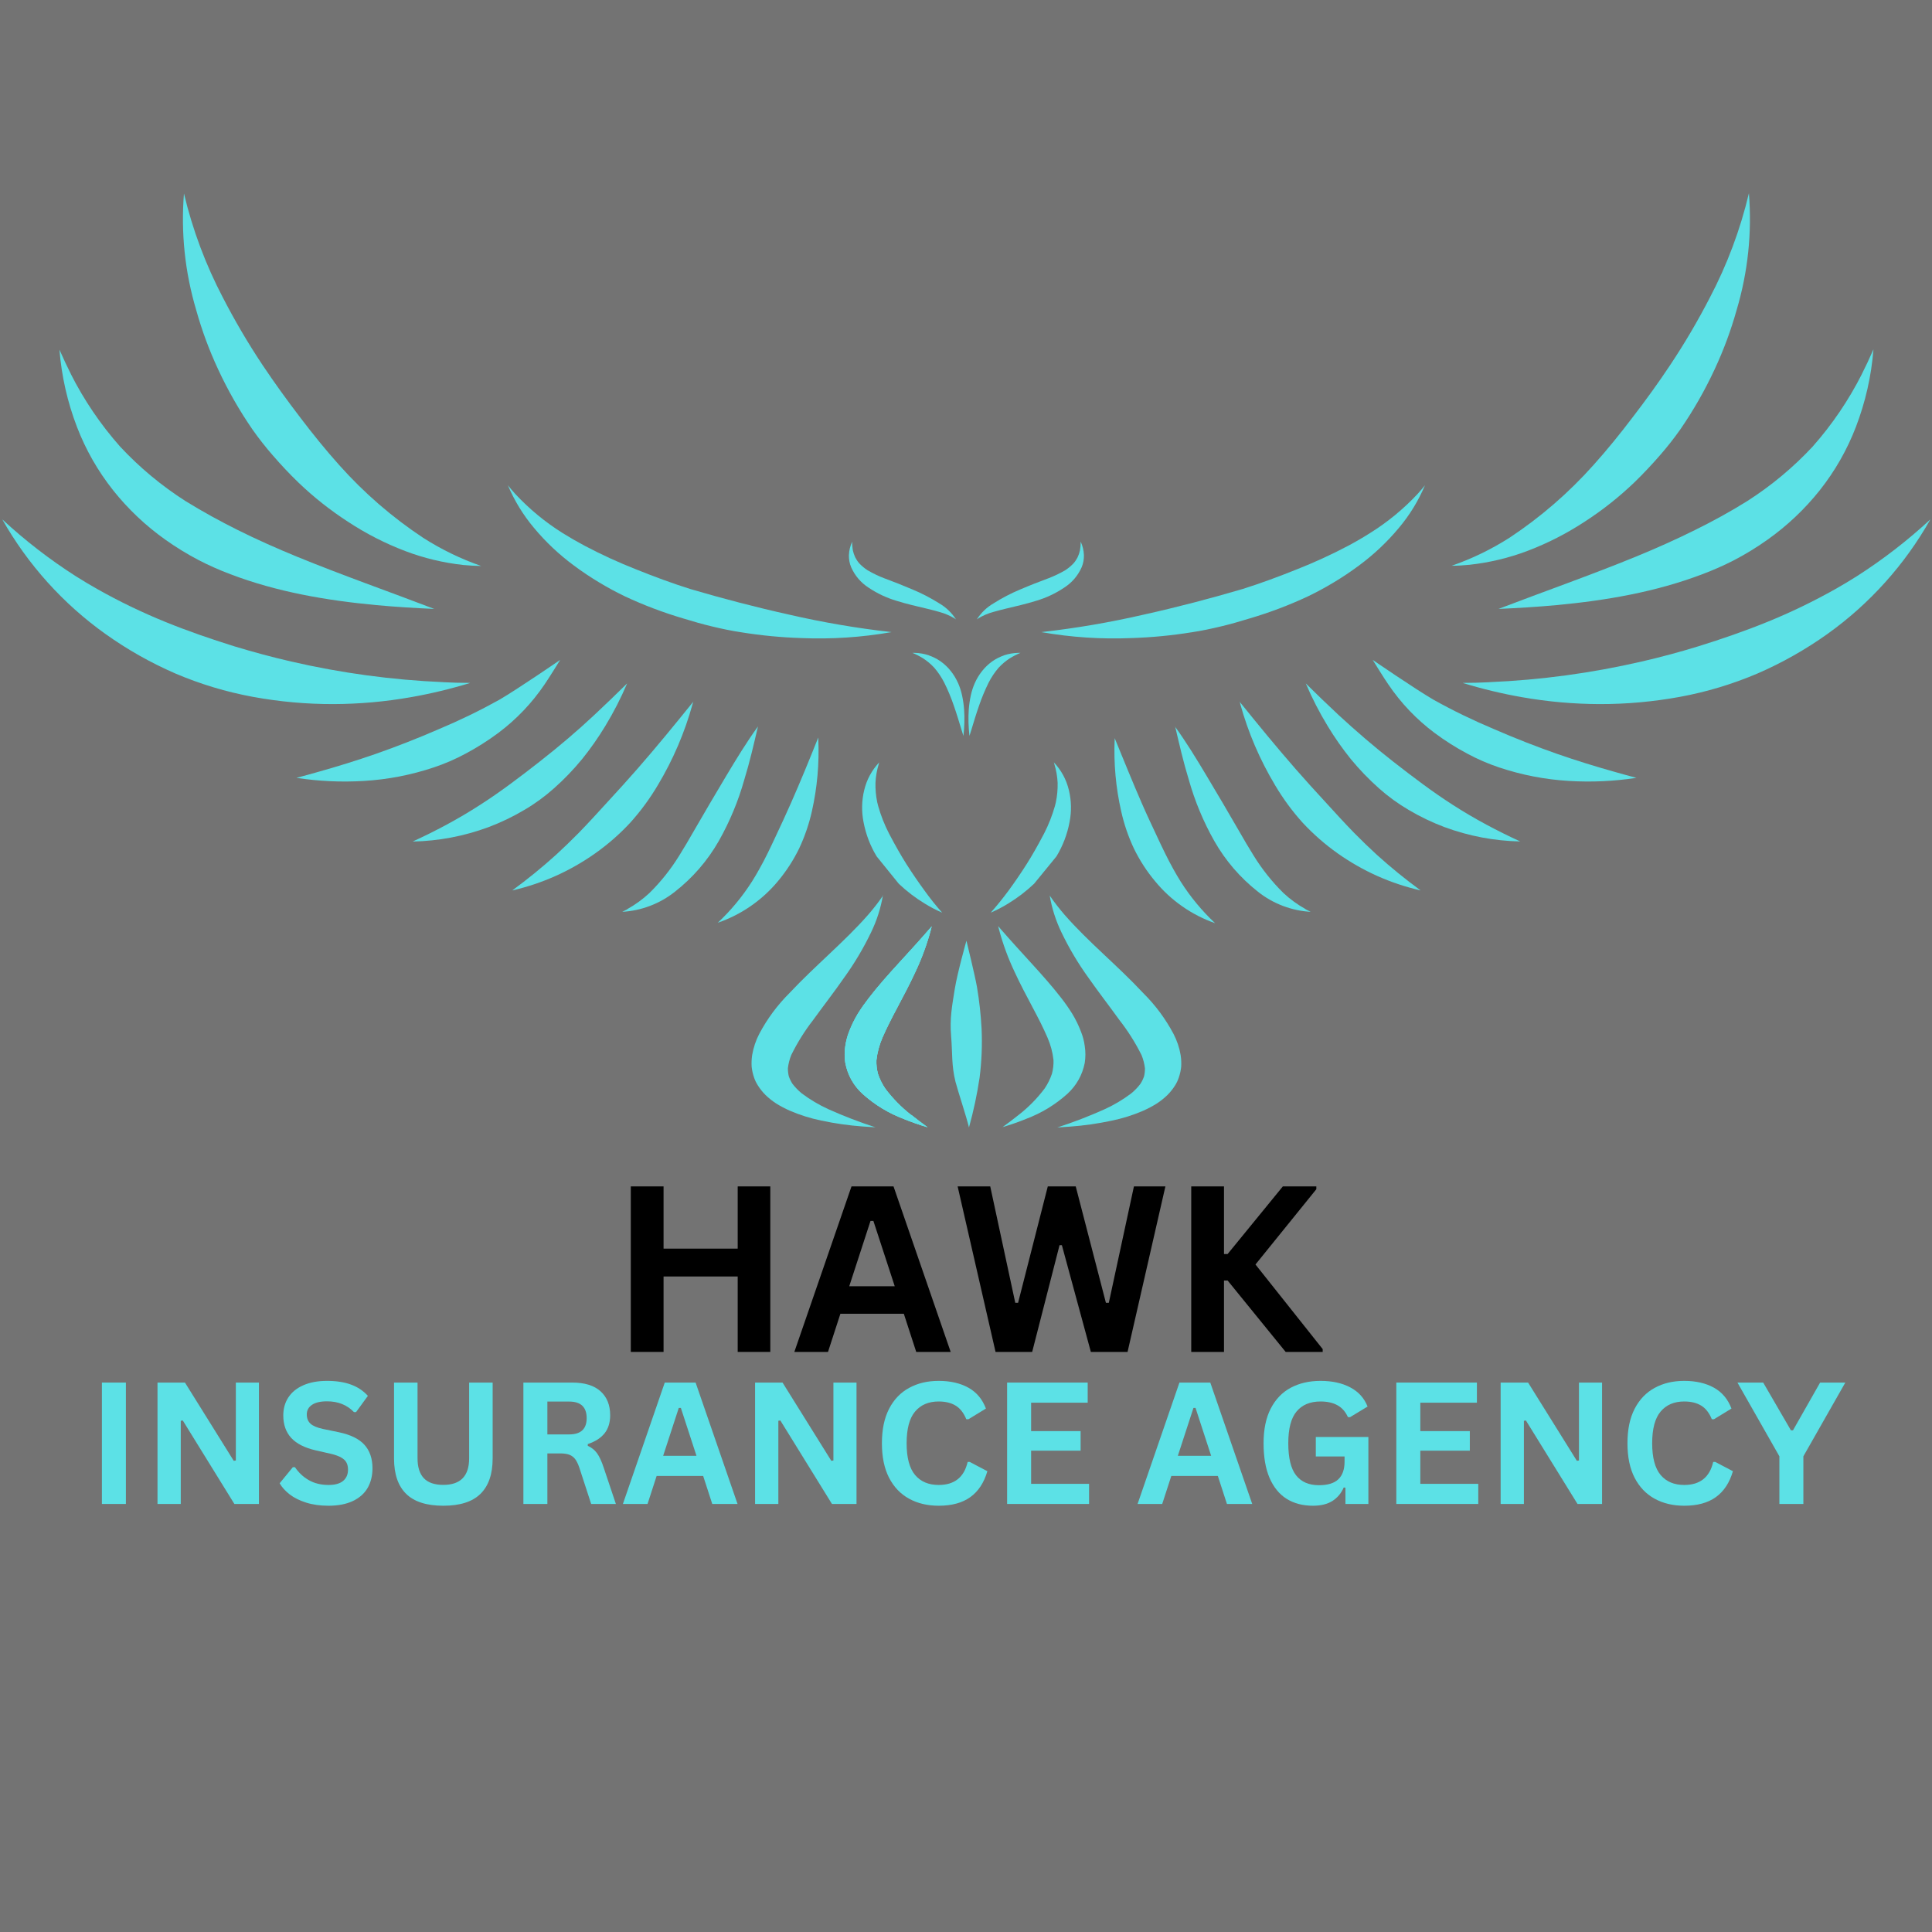 <svg xmlns="http://www.w3.org/2000/svg" xmlns:xlink="http://www.w3.org/1999/xlink" width="500" zoomAndPan="magnify" viewBox="0 0 375 375" height="500" preserveAspectRatio="xMidYMid meet" version="1.0"><defs><g/><clipPath id="70ff16c68b"><path d="M 35 37.5 L 94 37.5 L 94 110 L 35 110 Z M 35 37.5 " clip-rule="nonzero"/></clipPath><clipPath id="9f54ad99db"><path d="M 281 37.5 L 340 37.5 L 340 110 L 281 110 Z M 281 37.5 " clip-rule="nonzero"/></clipPath></defs><rect x="-37.5" width="450" fill="#ffffff" y="-37.5" height="450" fill-opacity="1"/><rect x="-37.5" width="450" fill="#737373" y="-37.5" height="450" fill-opacity="1"/><path fill="#5ce1e6" d="M 171.426 173.789 C 170.527 175.102 169.555 176.355 168.508 177.555 C 166.211 180.184 163.617 182.66 161.016 185.125 C 158.414 187.59 155.719 190.102 153.285 192.703 C 150.914 195.059 148.941 197.711 147.375 200.664 C 146.703 201.961 146.246 203.332 145.996 204.77 C 145.883 205.527 145.848 206.289 145.895 207.051 C 145.973 207.785 146.137 208.5 146.379 209.195 C 146.555 209.711 146.793 210.195 147.086 210.656 C 147.512 211.336 148.008 211.961 148.574 212.527 C 149.215 213.148 149.91 213.699 150.656 214.188 C 151.5 214.711 152.371 215.172 153.277 215.574 C 155.258 216.43 157.305 217.07 159.418 217.504 C 162.078 218.07 164.766 218.453 167.48 218.652 L 169.93 218.812 C 166.816 217.805 163.77 216.629 160.785 215.293 C 158.941 214.449 157.211 213.422 155.59 212.203 C 154.93 211.656 154.336 211.043 153.812 210.359 C 153.52 209.902 153.285 209.418 153.105 208.906 C 152.984 208.387 152.926 207.863 152.93 207.332 C 153.035 206.453 153.25 205.602 153.582 204.781 C 154.77 202.367 156.188 200.102 157.836 197.977 C 159.809 195.254 161.883 192.586 163.789 189.844 C 165.82 187.039 167.586 184.074 169.086 180.949 C 170.191 178.664 170.957 176.27 171.375 173.762 Z M 168.629 177.41 L 168.57 177.48 Z M 168.629 177.41 " fill-opacity="1" fill-rule="nonzero"/><path fill="#5ce1e6" d="M 203.742 173.789 C 204.164 176.293 204.926 178.688 206.031 180.977 C 207.531 184.098 209.297 187.062 211.332 189.871 C 213.254 192.609 215.328 195.281 217.285 198 C 218.945 200.125 220.379 202.391 221.578 204.805 C 221.91 205.625 222.129 206.477 222.234 207.355 C 222.238 207.887 222.18 208.414 222.055 208.93 C 221.879 209.441 221.645 209.93 221.348 210.383 C 220.828 211.066 220.234 211.684 219.57 212.23 C 217.953 213.449 216.219 214.477 214.375 215.316 C 211.391 216.656 208.344 217.828 205.23 218.84 L 207.684 218.676 C 210.395 218.48 213.082 218.098 215.746 217.527 C 217.859 217.098 219.906 216.453 221.883 215.598 C 222.789 215.195 223.664 214.734 224.504 214.211 C 225.25 213.727 225.945 213.172 226.586 212.555 C 227.156 211.984 227.652 211.363 228.078 210.684 C 228.371 210.223 228.605 209.734 228.781 209.219 C 229.027 208.523 229.188 207.809 229.266 207.074 C 229.312 206.312 229.281 205.555 229.164 204.797 C 228.918 203.355 228.457 201.988 227.785 200.688 C 226.219 197.738 224.25 195.082 221.875 192.73 C 219.445 190.125 216.773 187.625 214.145 185.152 C 211.516 182.676 208.949 180.211 206.652 177.582 C 205.609 176.383 204.637 175.125 203.734 173.812 Z M 206.543 177.41 L 206.602 177.48 Z M 206.543 177.41 " fill-opacity="1" fill-rule="nonzero"/><path fill="#5ce1e6" d="M 180.867 179.785 L 180.312 180.422 C 178.367 182.676 176.316 184.895 174.293 187.117 C 172.27 189.336 170.355 191.488 168.602 193.766 C 167.859 194.723 167.164 195.715 166.52 196.742 C 165.848 197.852 165.281 199.012 164.816 200.223 C 164.461 201.129 164.215 202.062 164.078 203.027 C 163.902 204.125 163.902 205.223 164.078 206.32 C 164.539 208.688 165.656 210.688 167.43 212.324 C 169.805 214.453 172.488 216.078 175.473 217.207 C 176.945 217.809 178.484 218.336 180.051 218.805 C 178.988 218.039 177.953 217.254 176.945 216.449 L 177.012 216.508 L 176.91 216.422 L 176.859 216.422 C 174.965 214.941 173.293 213.242 171.844 211.32 C 171.227 210.422 170.75 209.453 170.406 208.418 C 170.18 207.559 170.078 206.684 170.109 205.793 C 170.281 204.27 170.676 202.809 171.281 201.402 C 172.133 199.449 173.117 197.543 174.129 195.637 C 175.355 193.316 176.59 191.004 177.676 188.645 C 178.918 186.016 179.914 183.297 180.672 180.492 C 180.73 180.262 180.789 180.039 180.84 179.809 Z M 176.902 216.414 L 176.852 216.414 Z M 176.902 216.414 " fill-opacity="1" fill-rule="nonzero"/><path fill="#5ce1e6" d="M 180.867 179.785 L 180.312 180.422 C 178.367 182.676 176.316 184.895 174.293 187.117 C 172.27 189.336 170.355 191.488 168.602 193.766 C 167.859 194.723 167.164 195.715 166.52 196.742 C 165.848 197.852 165.281 199.012 164.816 200.223 C 164.461 201.129 164.215 202.062 164.078 203.027 C 163.902 204.125 163.902 205.223 164.078 206.32 C 164.539 208.688 165.656 210.688 167.43 212.324 C 169.805 214.453 172.488 216.078 175.473 217.207 C 176.945 217.809 178.484 218.336 180.051 218.805 C 178.988 218.039 177.953 217.254 176.945 216.449 L 177.012 216.508 L 176.91 216.422 L 176.859 216.422 C 174.965 214.941 173.293 213.242 171.844 211.32 C 171.227 210.422 170.75 209.453 170.406 208.418 C 170.18 207.559 170.078 206.684 170.109 205.793 C 170.281 204.27 170.676 202.809 171.281 201.402 C 172.133 199.449 173.117 197.543 174.129 195.637 C 175.355 193.316 176.59 191.004 177.676 188.645 C 178.918 186.016 179.914 183.297 180.672 180.492 C 180.73 180.262 180.789 180.039 180.84 179.809 Z M 176.902 216.414 L 176.852 216.414 Z M 176.902 216.414 " fill-opacity="1" fill-rule="nonzero"/><path fill="#5ce1e6" d="M 180.867 179.785 L 180.312 180.422 C 178.367 182.676 176.316 184.895 174.293 187.117 C 172.27 189.336 170.355 191.488 168.602 193.766 C 167.859 194.723 167.164 195.715 166.52 196.742 C 165.848 197.852 165.281 199.012 164.816 200.223 C 164.461 201.129 164.215 202.062 164.078 203.027 C 163.902 204.125 163.902 205.223 164.078 206.32 C 164.539 208.688 165.656 210.688 167.43 212.324 C 169.805 214.453 172.488 216.078 175.473 217.207 C 176.945 217.809 178.484 218.336 180.051 218.805 C 178.988 218.039 177.953 217.254 176.945 216.449 L 177.012 216.508 L 176.91 216.422 L 176.859 216.422 C 174.965 214.941 173.293 213.242 171.844 211.32 C 171.227 210.422 170.75 209.453 170.406 208.418 C 170.18 207.559 170.078 206.684 170.109 205.793 C 170.281 204.27 170.676 202.809 171.281 201.402 C 172.133 199.449 173.117 197.543 174.129 195.637 C 175.355 193.316 176.59 191.004 177.676 188.645 C 178.918 186.016 179.914 183.297 180.672 180.492 C 180.73 180.262 180.789 180.039 180.84 179.809 Z M 176.902 216.414 L 176.852 216.414 Z M 176.902 216.414 " fill-opacity="1" fill-rule="nonzero"/><path fill="#5ce1e6" d="M 193.75 179.785 L 193.922 180.465 C 194.676 183.273 195.676 185.992 196.922 188.621 C 198.004 190.977 199.238 193.289 200.469 195.613 C 201.48 197.516 202.469 199.422 203.309 201.379 C 203.926 202.781 204.316 204.242 204.484 205.766 C 204.512 206.656 204.414 207.531 204.188 208.395 C 203.844 209.43 203.363 210.395 202.75 211.293 C 201.301 213.215 199.629 214.918 197.73 216.398 L 197.621 216.48 L 197.695 216.422 C 196.695 217.23 195.648 218.012 194.586 218.777 C 196.148 218.312 197.68 217.785 199.16 217.18 C 202.145 216.055 204.824 214.43 207.195 212.297 C 208.957 210.664 210.074 208.672 210.547 206.32 C 210.719 205.223 210.719 204.125 210.547 203.027 C 210.422 202.062 210.172 201.125 209.809 200.223 C 209.348 199.008 208.781 197.852 208.105 196.742 C 207.465 195.715 206.773 194.723 206.031 193.766 C 204.27 191.488 202.316 189.293 200.332 187.117 C 198.352 184.938 196.27 182.676 194.312 180.422 L 193.77 179.785 Z M 197.715 216.414 L 197.672 216.414 Z M 197.715 216.414 " fill-opacity="1" fill-rule="nonzero"/><path fill="#5ce1e6" d="M 185.324 191.945 C 184.777 195.348 184.328 197.703 184.609 201.07 C 184.891 204.441 184.66 206.762 185.457 209.961 C 185.996 212 187.586 216.762 188.078 218.84 C 188.969 215.645 189.656 212.406 190.145 209.125 C 190.539 205.996 190.668 202.855 190.527 199.703 C 190.383 196.98 190.086 194.277 189.633 191.59 C 189.285 189.523 187.586 182.59 187.586 182.59 C 187.586 182.59 185.816 188.852 185.324 191.945 Z M 185.324 191.945 " fill-opacity="1" fill-rule="nonzero"/><path fill="#5ce1e6" d="M 174.453 171.535 C 175.988 172.992 177.664 174.27 179.473 175.371 C 180.562 176.047 181.695 176.641 182.875 177.148 C 181.656 175.789 180.52 174.352 179.473 172.895 C 178.23 171.195 177.055 169.477 175.949 167.742 C 174.812 165.938 173.766 164.074 172.77 162.188 L 172.566 161.805 C 171.68 160.086 170.973 158.293 170.449 156.43 C 170.379 156.191 170.328 155.953 170.27 155.715 C 170.012 154.469 169.898 153.207 169.93 151.93 C 169.988 150.703 170.199 149.5 170.559 148.324 C 170.559 148.199 170.637 148.078 170.668 147.961 C 169.219 149.5 168.242 151.301 167.742 153.359 C 167.25 155.41 167.207 157.465 167.605 159.535 C 168.055 161.918 168.902 164.152 170.16 166.227 " fill-opacity="1" fill-rule="nonzero"/><path fill="#5ce1e6" d="M 200.715 171.535 C 199.18 172.992 197.508 174.27 195.699 175.371 C 194.609 176.047 193.473 176.641 192.297 177.148 C 193.512 175.789 194.652 174.352 195.742 172.895 C 196.984 171.195 198.156 169.477 199.262 167.742 C 200.402 165.938 201.449 164.074 202.441 162.188 L 202.648 161.805 C 203.531 160.086 204.238 158.293 204.766 156.43 C 204.832 156.191 204.883 155.953 204.941 155.715 C 205.203 154.469 205.316 153.207 205.285 151.93 C 205.223 150.703 205.016 149.5 204.652 148.324 C 204.652 148.199 204.578 148.078 204.543 147.961 C 205.996 149.5 206.969 151.301 207.469 153.359 C 207.961 155.41 208.008 157.465 207.605 159.535 C 207.16 161.918 206.309 164.152 205.055 166.227 " fill-opacity="1" fill-rule="nonzero"/><g clip-path="url(#70ff16c68b)"><path fill="#5ce1e6" d="M 35.707 37.516 C 35.094 45.238 35.891 52.809 38.098 60.234 C 39.199 64.176 40.617 68 42.348 71.707 C 44.246 75.801 46.48 79.703 49.043 83.418 C 50.254 85.137 51.555 86.789 52.938 88.375 C 54.52 90.203 56.18 91.98 57.93 93.664 C 60.895 96.508 64.102 99.043 67.551 101.277 C 71.043 103.574 74.742 105.469 78.648 106.957 C 82.293 108.34 86.051 109.238 89.926 109.664 C 91.082 109.773 92.246 109.84 93.402 109.859 C 89.445 108.48 85.695 106.66 82.16 104.406 C 76.121 100.406 70.688 95.703 65.863 90.297 C 63.203 87.328 60.695 84.227 58.289 81.055 C 55.734 77.711 53.277 74.316 50.957 70.848 C 48.164 66.652 45.613 62.312 43.301 57.836 C 39.922 51.395 37.391 44.637 35.707 37.559 Z M 82.043 104.348 L 81.949 104.289 Z M 82.043 104.348 " fill-opacity="1" fill-rule="nonzero"/></g><path fill="#5ce1e6" d="M 11.535 67.863 C 11.953 73.027 13.086 78.027 14.938 82.863 C 16.652 87.32 18.992 91.418 21.957 95.164 C 24.879 98.832 28.258 102.027 32.086 104.746 C 34.164 106.223 36.332 107.555 38.59 108.734 C 40.578 109.758 42.613 110.66 44.707 111.449 C 53.781 114.91 63.414 116.551 73.051 117.453 C 76.793 117.801 80.535 118.023 84.285 118.191 C 75.414 114.793 66.426 111.652 57.625 108.047 C 53.738 106.449 49.895 104.746 46.125 102.867 C 42.723 101.168 39.32 99.305 36.012 97.262 C 31.34 94.277 27.109 90.754 23.324 86.699 C 19.516 82.395 16.316 77.676 13.723 72.547 L 13.824 72.734 C 13.02 71.129 12.258 69.508 11.535 67.863 Z M 11.535 67.863 " fill-opacity="1" fill-rule="nonzero"/><path fill="#5ce1e6" d="M 91.211 132.551 C 89.422 132.551 87.641 132.5 85.859 132.406 L 86.055 132.406 C 76.082 131.98 66.23 130.645 56.5 128.398 C 52.793 127.547 49.129 126.555 45.445 125.438 C 40.938 124.027 36.465 122.496 32.086 120.711 C 27.551 118.867 23.148 116.742 18.887 114.34 C 17.488 113.551 16.113 112.727 14.75 111.867 C 9.648 108.609 4.879 104.922 0.438 100.809 C 2.926 105.203 5.859 109.277 9.238 113.031 C 12.617 116.785 16.363 120.125 20.477 123.059 C 24.719 126.082 29.227 128.633 34.008 130.711 C 38.871 132.789 43.906 134.305 49.109 135.262 C 54.277 136.207 59.488 136.676 64.742 136.664 C 69.766 136.645 74.754 136.199 79.703 135.332 C 83.594 134.652 87.43 133.73 91.211 132.574 Z M 91.211 132.551 " fill-opacity="1" fill-rule="nonzero"/><path fill="#5ce1e6" d="M 96.934 135.816 C 93.148 137.922 89.262 139.812 85.266 141.488 C 81.164 143.273 77.027 144.898 72.848 146.359 C 69.191 147.629 65.508 148.77 61.793 149.812 C 60.387 150.215 58.969 150.605 57.539 150.98 C 61.879 151.645 66.238 151.844 70.621 151.582 C 75.27 151.305 79.809 150.426 84.227 148.945 C 86.344 148.234 88.383 147.352 90.352 146.293 C 92.578 145.109 94.707 143.762 96.73 142.254 C 100.246 139.617 103.238 136.48 105.703 132.84 C 106.406 131.852 108.73 128.086 108.73 128.086 C 108.73 128.086 100.668 133.629 96.934 135.816 Z M 96.934 135.816 " fill-opacity="1" fill-rule="nonzero"/><path fill="#5ce1e6" d="M 121.715 132.66 C 119.656 134.691 117.574 136.707 115.457 138.68 L 115.637 138.512 L 115.422 138.715 L 115.328 138.801 L 115.406 138.73 C 112.004 141.922 108.398 144.973 104.707 147.859 C 101.016 150.742 97.18 153.676 93.184 156.227 C 91.055 157.605 88.871 158.887 86.652 160.086 C 84.43 161.285 82.312 162.324 80.094 163.344 C 85.152 163.238 90.051 162.309 94.797 160.555 C 97.219 159.645 99.539 158.531 101.762 157.211 C 103.816 156.012 105.727 154.617 107.504 153.035 C 109.48 151.285 111.305 149.387 112.98 147.348 C 114.617 145.316 116.113 143.184 117.465 140.953 C 119.082 138.297 120.5 135.539 121.715 132.676 Z M 115.406 138.73 L 115.355 138.781 Z M 115.406 138.73 " fill-opacity="1" fill-rule="nonzero"/><path fill="#5ce1e6" d="M 134.602 136.156 C 131.02 140.594 127.414 145.008 123.656 149.305 C 121.809 151.422 119.914 153.496 118.008 155.57 C 116.102 157.648 114.25 159.703 112.293 161.703 C 110.871 163.141 109.418 164.551 107.93 165.914 C 105.215 168.367 102.379 170.672 99.426 172.836 C 105.262 171.492 110.629 169.094 115.523 165.641 C 117.996 163.891 120.266 161.906 122.328 159.688 C 124.355 157.434 126.141 155 127.688 152.391 C 130.645 147.449 132.891 142.207 134.43 136.656 C 134.473 136.496 134.523 136.332 134.566 136.172 Z M 134.602 136.156 " fill-opacity="1" fill-rule="nonzero"/><path fill="#5ce1e6" d="M 147.145 140.969 C 144.926 144.031 142.953 147.27 141.012 150.512 C 138.859 154.113 136.734 157.723 134.645 161.348 C 133.723 162.953 132.797 164.551 131.812 166.117 C 130.18 168.754 128.258 171.16 126.055 173.336 C 124.742 174.555 123.305 175.598 121.742 176.469 L 121.801 176.469 C 121.461 176.645 121.121 176.824 120.773 176.984 C 122.633 176.879 124.434 176.492 126.176 175.828 C 127.914 175.168 129.516 174.258 130.977 173.102 C 134.473 170.367 137.32 167.074 139.523 163.227 C 141.652 159.453 143.301 155.484 144.473 151.32 C 145.52 147.918 146.312 144.457 147.121 141.004 Z M 147.145 140.969 " fill-opacity="1" fill-rule="nonzero"/><path fill="#5ce1e6" d="M 158.812 143.18 C 157.113 147.434 155.352 151.746 153.496 155.938 C 152.547 158.105 151.543 160.242 150.539 162.383 C 149.535 164.527 148.547 166.637 147.418 168.625 C 146.957 169.477 146.48 170.266 145.98 171.066 C 144.098 174.027 141.879 176.707 139.32 179.105 C 141.602 178.316 143.738 177.238 145.723 175.863 C 147.707 174.488 149.473 172.875 151.016 171.016 C 152.641 169.066 154.012 166.953 155.121 164.672 C 156.207 162.359 157.031 159.953 157.59 157.461 C 158.625 152.852 159.039 148.188 158.832 143.469 L 158.832 143.207 Z M 146.105 170.898 L 146.055 170.965 Z M 146.105 170.898 " fill-opacity="1" fill-rule="nonzero"/><g clip-path="url(#9f54ad99db)"><path fill="#5ce1e6" d="M 339.461 37.516 C 337.781 44.594 335.25 51.352 331.867 57.793 C 329.559 62.27 327.004 66.609 324.215 70.805 C 321.891 74.309 319.426 77.703 316.883 81.012 C 314.477 84.184 311.969 87.285 309.305 90.254 C 304.48 95.66 299.051 100.363 293.012 104.363 C 289.473 106.621 285.727 108.438 281.766 109.816 C 282.922 109.816 284.09 109.73 285.246 109.621 C 289.117 109.195 292.879 108.297 296.523 106.914 C 300.43 105.426 304.129 103.531 307.621 101.234 C 311.07 99.004 314.273 96.465 317.238 93.621 C 318.992 91.922 320.641 90.16 322.23 88.332 C 323.617 86.746 324.914 85.094 326.129 83.375 C 328.691 79.66 330.922 75.758 332.82 71.664 C 334.551 67.957 335.969 64.133 337.074 60.191 C 339.281 52.766 340.074 45.195 339.461 37.473 Z M 293.129 104.348 L 293.223 104.289 Z M 293.129 104.348 " fill-opacity="1" fill-rule="nonzero"/></g><path fill="#5ce1e6" d="M 363.633 67.863 C 363.219 73.027 362.082 78.027 360.23 82.863 C 358.516 87.32 356.176 91.418 353.215 95.164 C 350.289 98.832 346.914 102.027 343.086 104.746 C 341.008 106.223 338.84 107.555 336.578 108.734 C 334.586 109.758 332.539 110.664 330.438 111.449 C 321.363 114.91 311.73 116.551 302.094 117.453 C 298.352 117.801 294.609 118.023 290.859 118.191 C 299.73 114.793 308.719 111.652 317.52 108.047 C 321.406 106.449 325.25 104.746 329.02 102.867 C 332.465 101.168 335.867 99.305 339.133 97.262 C 343.805 94.277 348.035 90.754 351.82 86.699 C 355.629 82.395 358.828 77.676 361.422 72.547 L 361.32 72.734 C 362.129 71.137 362.895 69.512 363.609 67.863 Z M 363.633 67.863 " fill-opacity="1" fill-rule="nonzero"/><path fill="#5ce1e6" d="M 283.961 132.551 C 285.746 132.551 287.531 132.5 289.309 132.406 L 289.113 132.406 C 299.09 131.98 308.941 130.645 318.668 128.398 C 322.375 127.547 326.043 126.555 329.684 125.438 C 334.191 124.027 338.664 122.496 343.043 120.711 C 347.578 118.867 351.977 116.742 356.242 114.34 C 357.637 113.551 359.016 112.727 360.375 111.867 C 365.477 108.609 370.25 104.922 374.688 100.809 C 372.207 105.203 369.281 109.277 365.91 113.027 C 362.539 116.781 358.801 120.125 354.695 123.059 C 350.453 126.082 345.941 128.633 341.164 130.711 C 336.297 132.789 331.262 134.305 326.059 135.262 C 320.891 136.207 315.68 136.676 310.426 136.664 C 305.402 136.645 300.418 136.199 295.469 135.332 C 291.574 134.652 287.738 133.73 283.961 132.574 Z M 283.961 132.551 " fill-opacity="1" fill-rule="nonzero"/><path fill="#5ce1e6" d="M 278.238 135.816 C 282.02 137.922 285.91 139.812 289.906 141.488 C 294.004 143.273 298.145 144.898 302.324 146.359 C 305.98 147.629 309.664 148.77 313.379 149.812 C 314.785 150.215 316.203 150.605 317.633 150.98 C 313.293 151.645 308.934 151.844 304.551 151.582 C 299.898 151.305 295.363 150.426 290.941 148.945 C 288.828 148.234 286.785 147.352 284.82 146.293 C 282.59 145.109 280.465 143.762 278.441 142.254 C 274.922 139.617 271.934 136.48 269.469 132.84 C 268.762 131.852 266.441 128.086 266.441 128.086 C 266.441 128.086 274.504 133.629 278.238 135.816 Z M 278.238 135.816 " fill-opacity="1" fill-rule="nonzero"/><path fill="#5ce1e6" d="M 253.453 132.66 C 254.672 135.52 256.09 138.277 257.707 140.934 C 259.059 143.168 260.551 145.297 262.188 147.332 C 263.863 149.371 265.691 151.266 267.664 153.02 C 269.441 154.602 271.355 155.992 273.406 157.195 C 275.629 158.512 277.953 159.629 280.371 160.539 C 285.117 162.289 290.02 163.219 295.078 163.328 C 292.855 162.309 290.672 161.227 288.52 160.07 C 286.367 158.914 284.098 157.586 281.988 156.227 C 278.008 153.676 274.223 150.793 270.48 147.875 C 266.738 144.957 263.227 141.922 259.781 138.75 L 259.859 138.816 L 259.766 138.73 L 259.551 138.527 L 259.73 138.699 C 257.613 136.727 255.531 134.711 253.473 132.676 Z M 259.766 138.73 L 259.715 138.68 Z M 259.766 138.73 " fill-opacity="1" fill-rule="nonzero"/><path fill="#5ce1e6" d="M 240.57 136.156 C 244.148 140.594 247.758 145.008 251.516 149.305 C 253.359 151.422 255.258 153.496 257.164 155.57 C 259.066 157.648 260.922 159.703 262.879 161.703 C 264.297 163.141 265.754 164.551 267.242 165.914 C 269.957 168.367 272.793 170.672 275.746 172.836 C 269.906 171.492 264.539 169.094 259.645 165.641 C 257.176 163.891 254.906 161.906 252.844 159.688 C 250.816 157.434 249.027 155 247.484 152.391 C 244.527 147.449 242.277 142.207 240.738 136.656 C 240.738 136.496 240.645 136.332 240.605 136.172 Z M 240.57 136.156 " fill-opacity="1" fill-rule="nonzero"/><path fill="#5ce1e6" d="M 228.023 140.969 C 230.246 144.031 232.219 147.27 234.156 150.512 C 236.312 154.113 238.434 157.723 240.527 161.348 C 241.445 162.953 242.371 164.551 243.359 166.117 C 244.992 168.754 246.91 171.16 249.117 173.336 C 250.426 174.555 251.863 175.598 253.43 176.469 L 253.371 176.469 C 253.711 176.645 254.051 176.824 254.398 176.984 C 252.539 176.879 250.738 176.492 248.996 175.828 C 247.254 175.168 245.652 174.258 244.191 173.102 C 240.715 170.363 237.879 167.07 235.688 163.227 C 233.562 159.453 231.91 155.484 230.738 151.32 C 229.691 147.918 228.902 144.457 228.094 141.004 Z M 228.023 140.969 " fill-opacity="1" fill-rule="nonzero"/><path fill="#5ce1e6" d="M 216.355 143.18 L 216.355 143.469 C 216.156 148.199 216.578 152.871 217.625 157.484 C 218.18 159.98 219.004 162.383 220.09 164.695 C 221.203 166.98 222.57 169.094 224.199 171.043 C 225.73 172.906 227.484 174.531 229.465 175.914 C 231.441 177.301 233.57 178.391 235.848 179.188 C 233.293 176.789 231.07 174.109 229.191 171.152 C 228.688 170.352 228.211 169.535 227.754 168.711 C 226.621 166.68 225.617 164.578 224.633 162.469 C 223.645 160.359 222.625 158.215 221.672 156.023 C 219.816 151.77 218.102 147.516 216.355 143.266 Z M 229.062 170.898 L 229.113 170.965 Z M 229.062 170.898 " fill-opacity="1" fill-rule="nonzero"/><path fill="#5ce1e6" d="M 180.281 127.191 C 179.395 126.902 178.488 126.746 177.559 126.723 L 177.105 126.723 C 177.82 127.02 178.508 127.371 179.164 127.777 C 179.961 128.293 180.68 128.898 181.324 129.59 C 182.094 130.484 182.746 131.453 183.281 132.508 C 184 133.949 184.617 135.438 185.137 136.965 C 185.695 138.562 186.184 140.188 186.676 141.812 C 186.785 142.152 186.887 142.5 187 142.84 C 187.199 141.145 187.246 139.441 187.133 137.738 C 187.066 136.805 186.934 135.879 186.734 134.965 C 186.559 134.145 186.301 133.352 185.961 132.582 C 185.59 131.75 185.125 130.977 184.559 130.262 C 184.008 129.562 183.371 128.949 182.652 128.426 L 182.465 128.297 C 181.793 127.84 181.074 127.48 180.305 127.215 Z M 180.281 127.191 " fill-opacity="1" fill-rule="nonzero"/><path fill="#5ce1e6" d="M 194.891 127.191 C 195.773 126.902 196.684 126.746 197.613 126.723 L 198.062 126.723 C 197.348 127.02 196.66 127.371 196.004 127.777 C 195.211 128.293 194.492 128.898 193.844 129.59 C 193.074 130.484 192.422 131.453 191.887 132.508 C 191.176 133.953 190.555 135.438 190.035 136.965 C 189.473 138.562 188.988 140.188 188.496 141.812 C 188.383 142.152 188.281 142.5 188.172 142.84 C 187.973 141.145 187.926 139.441 188.035 137.738 C 188.105 136.805 188.238 135.879 188.434 134.965 C 188.613 134.145 188.871 133.352 189.211 132.582 C 189.578 131.75 190.047 130.977 190.613 130.262 C 191.164 129.562 191.801 128.949 192.52 128.426 L 192.703 128.297 C 193.375 127.84 194.098 127.48 194.863 127.215 Z M 194.891 127.191 " fill-opacity="1" fill-rule="nonzero"/><path fill="#5ce1e6" d="M 165.414 105.121 C 165.027 105.953 164.812 106.824 164.773 107.742 C 164.75 108.559 164.895 109.348 165.211 110.105 C 165.949 111.766 167.086 113.09 168.609 114.078 C 170.297 115.203 172.109 116.055 174.055 116.629 C 176.012 117.242 178.008 117.691 180.008 118.168 C 180.797 118.363 181.59 118.559 182.363 118.789 C 183.375 119.062 184.328 119.469 185.23 120.004 L 185.562 120.234 C 184.723 118.93 183.637 117.887 182.297 117.105 C 180.637 116.059 178.906 115.16 177.098 114.41 C 176.195 114.027 175.277 113.652 174.367 113.285 C 173.457 112.922 172.574 112.613 171.68 112.258 C 170.539 111.828 169.441 111.301 168.391 110.684 C 167.812 110.309 167.285 109.871 166.809 109.375 C 166.492 109.016 166.227 108.625 166.008 108.199 C 165.801 107.762 165.645 107.305 165.539 106.832 C 165.438 106.27 165.391 105.703 165.406 105.129 Z M 182.48 118.848 L 182.406 118.848 Z M 182.379 118.848 L 182.312 118.848 Z M 182.379 118.848 " fill-opacity="1" fill-rule="nonzero"/><path fill="#5ce1e6" d="M 209.758 105.121 C 209.77 105.691 209.723 106.262 209.621 106.82 C 209.52 107.297 209.363 107.754 209.152 108.191 C 208.934 108.617 208.668 109.008 208.355 109.363 C 207.875 109.863 207.348 110.301 206.773 110.676 C 205.719 111.293 204.621 111.816 203.48 112.25 C 202.586 112.605 201.688 112.93 200.793 113.277 C 199.898 113.625 198.965 114.016 198.062 114.398 C 196.254 115.152 194.523 116.051 192.867 117.098 C 191.527 117.879 190.438 118.922 189.602 120.227 L 189.934 119.996 C 190.832 119.461 191.789 119.055 192.797 118.781 C 193.574 118.551 194.363 118.355 195.156 118.16 C 197.152 117.684 199.152 117.23 201.109 116.621 C 203.051 116.043 204.867 115.195 206.551 114.066 C 208.078 113.082 209.211 111.758 209.953 110.098 C 210.266 109.34 210.41 108.551 210.387 107.73 C 210.348 106.816 210.137 105.941 209.75 105.113 Z M 192.688 118.848 L 192.766 118.848 Z M 192.789 118.848 L 192.859 118.848 Z M 192.789 118.848 " fill-opacity="1" fill-rule="nonzero"/><path fill="#5ce1e6" d="M 173 122.684 C 166.301 121.934 159.668 120.797 153.098 119.281 C 149.867 118.566 146.66 117.785 143.453 116.953 C 140.246 116.117 137.109 115.25 133.973 114.324 C 130.441 113.211 126.965 111.918 123.527 110.539 C 120.102 109.191 116.762 107.664 113.508 105.945 C 112.047 105.168 110.613 104.344 109.215 103.473 C 105.801 101.332 102.727 98.789 99.984 95.844 C 99.5 95.309 99.035 94.762 98.582 94.191 C 99.855 97.199 101.539 99.949 103.633 102.449 C 105.918 105.191 108.496 107.625 111.367 109.746 C 112.969 110.941 114.625 112.047 116.34 113.074 C 117.941 114.043 119.59 114.926 121.273 115.742 C 124.945 117.461 128.73 118.895 132.617 120.039 C 134.465 120.609 136.328 121.145 138.215 121.594 C 140.102 122.047 141.973 122.445 143.879 122.727 C 147.738 123.348 151.621 123.723 155.531 123.848 C 161.402 124.094 167.23 123.711 173.016 122.699 Z M 173 122.684 " fill-opacity="1" fill-rule="nonzero"/><path fill="#5ce1e6" d="M 202.172 122.684 C 208.871 121.934 215.504 120.797 222.07 119.281 C 225.305 118.566 228.512 117.785 231.715 116.953 C 234.922 116.117 238.062 115.25 241.199 114.324 C 244.727 113.211 248.207 111.918 251.645 110.539 C 255.066 109.191 258.406 107.664 261.66 105.945 C 263.125 105.168 264.543 104.344 265.914 103.473 C 269.34 101.336 272.43 98.793 275.184 95.844 C 275.668 95.309 276.137 94.762 276.586 94.191 C 275.316 97.199 273.633 99.949 271.535 102.449 C 269.25 105.191 266.672 107.625 263.805 109.746 C 262.203 110.941 260.543 112.047 258.828 113.074 C 257.23 114.043 255.582 114.926 253.898 115.742 C 250.223 117.461 246.441 118.895 242.551 120.039 C 240.707 120.609 238.844 121.145 236.957 121.594 C 235.066 122.047 233.195 122.445 231.289 122.727 C 227.43 123.348 223.547 123.723 219.641 123.848 C 213.77 124.094 207.941 123.711 202.152 122.699 Z M 202.172 122.684 " fill-opacity="1" fill-rule="nonzero"/><g fill="#000000" fill-opacity="1"><g transform="translate(118.265, 262.406)"><g><path d="M 24.922 -20.047 L 24.922 -32.125 L 31.25 -32.125 L 31.25 0 L 24.922 0 L 24.922 -14.641 L 10.531 -14.641 L 10.531 0 L 4.172 0 L 4.172 -32.125 L 10.531 -32.125 L 10.531 -20.047 Z M 24.922 -20.047 "/></g></g></g><g fill="#000000" fill-opacity="1"><g transform="translate(153.698, 262.406)"><g><path d="M 30.828 0 L 24.141 0 L 21.734 -7.406 L 9.422 -7.406 L 7.016 0 L 0.484 0 L 11.578 -32.125 L 19.734 -32.125 Z M 15.266 -25.422 L 11.141 -12.75 L 19.969 -12.75 L 15.828 -25.422 Z M 15.266 -25.422 "/></g></g></g><g fill="#000000" fill-opacity="1"><g transform="translate(185.001, 262.406)"><g><path d="M 15.344 0 L 8.234 0 L 0.875 -32.125 L 7.203 -32.125 L 12.062 -9.531 L 12.609 -9.531 L 18.375 -32.125 L 23.797 -32.125 L 29.656 -9.531 L 30.219 -9.531 L 35.094 -32.125 L 41.203 -32.125 L 33.859 0 L 26.734 0 L 21.109 -20.719 L 20.656 -20.719 Z M 15.344 0 "/></g></g></g><g fill="#000000" fill-opacity="1"><g transform="translate(227.046, 262.406)"><g><path d="M 4.172 0 L 4.172 -32.125 L 10.531 -32.125 L 10.531 -19 L 11.234 -19 L 21.953 -32.125 L 28.453 -32.125 L 28.453 -31.578 L 16.641 -16.969 L 29.688 -0.547 L 29.688 0 L 22.5 0 L 11.234 -13.859 L 10.531 -13.859 L 10.531 0 Z M 4.172 0 "/></g></g></g><g fill="#5ce1e6" fill-opacity="1"><g transform="translate(16.717, 291.918)"><g><path d="M 7.719 0 L 3.062 0 L 3.062 -23.562 L 7.719 -23.562 Z M 7.719 0 "/></g></g></g><g fill="#5ce1e6" fill-opacity="1"><g transform="translate(27.509, 291.918)"><g><path d="M 7.578 0 L 3.062 0 L 3.062 -23.562 L 8.391 -23.562 L 17.859 -8.375 L 18.266 -8.438 L 18.266 -23.562 L 22.75 -23.562 L 22.75 0 L 17.984 0 L 7.969 -16.203 L 7.578 -16.141 Z M 7.578 0 "/></g></g></g><g fill="#5ce1e6" fill-opacity="1"><g transform="translate(53.329, 291.918)"><g><path d="M 10.438 0.344 C 8.812 0.344 7.359 0.141 6.078 -0.266 C 4.805 -0.672 3.742 -1.203 2.891 -1.859 C 2.047 -2.516 1.398 -3.234 0.953 -4.016 L 3.516 -7.141 L 3.922 -7.141 C 4.629 -6.086 5.523 -5.25 6.609 -4.625 C 7.703 -4 8.977 -3.688 10.438 -3.688 C 11.688 -3.688 12.629 -3.945 13.266 -4.469 C 13.898 -5 14.219 -5.727 14.219 -6.656 C 14.219 -7.219 14.113 -7.688 13.906 -8.062 C 13.695 -8.438 13.359 -8.754 12.891 -9.016 C 12.422 -9.285 11.781 -9.52 10.969 -9.719 L 7.938 -10.406 C 5.82 -10.895 4.242 -11.695 3.203 -12.812 C 2.172 -13.938 1.656 -15.395 1.656 -17.188 C 1.656 -18.52 1.988 -19.691 2.656 -20.703 C 3.32 -21.711 4.289 -22.492 5.562 -23.047 C 6.844 -23.609 8.367 -23.891 10.141 -23.891 C 11.953 -23.891 13.504 -23.648 14.797 -23.172 C 16.086 -22.703 17.18 -21.973 18.078 -20.984 L 15.781 -17.828 L 15.375 -17.828 C 14.707 -18.523 13.941 -19.047 13.078 -19.391 C 12.223 -19.742 11.242 -19.922 10.141 -19.922 C 8.859 -19.922 7.883 -19.691 7.219 -19.234 C 6.551 -18.785 6.219 -18.164 6.219 -17.375 C 6.219 -16.633 6.453 -16.039 6.922 -15.594 C 7.391 -15.156 8.195 -14.812 9.344 -14.562 L 12.438 -13.922 C 14.727 -13.441 16.391 -12.625 17.422 -11.469 C 18.453 -10.312 18.969 -8.801 18.969 -6.938 C 18.969 -5.469 18.648 -4.188 18.016 -3.094 C 17.379 -2.008 16.422 -1.164 15.141 -0.562 C 13.867 0.039 12.301 0.344 10.438 0.344 Z M 10.438 0.344 "/></g></g></g><g fill="#5ce1e6" fill-opacity="1"><g transform="translate(73.56, 291.918)"><g><path d="M 12.484 0.344 C 9.242 0.344 6.836 -0.426 5.266 -1.969 C 3.703 -3.508 2.922 -5.797 2.922 -8.828 L 2.922 -23.562 L 7.484 -23.562 L 7.484 -8.859 C 7.484 -7.141 7.895 -5.848 8.719 -4.984 C 9.539 -4.129 10.797 -3.703 12.484 -3.703 C 15.828 -3.703 17.5 -5.422 17.5 -8.859 L 17.5 -23.562 L 22.062 -23.562 L 22.062 -8.828 C 22.062 -5.797 21.273 -3.508 19.703 -1.969 C 18.141 -0.426 15.734 0.344 12.484 0.344 Z M 12.484 0.344 "/></g></g></g><g fill="#5ce1e6" fill-opacity="1"><g transform="translate(98.527, 291.918)"><g><path d="M 3.062 0 L 3.062 -23.562 L 12.516 -23.562 C 14.953 -23.562 16.789 -23 18.031 -21.875 C 19.281 -20.75 19.906 -19.195 19.906 -17.219 C 19.906 -15.789 19.539 -14.617 18.812 -13.703 C 18.082 -12.797 17 -12.102 15.562 -11.625 L 15.562 -11.281 C 16.301 -10.957 16.898 -10.477 17.359 -9.844 C 17.816 -9.207 18.25 -8.27 18.656 -7.031 L 21.016 0 L 16.219 0 L 13.922 -7.047 C 13.68 -7.754 13.414 -8.301 13.125 -8.688 C 12.832 -9.082 12.457 -9.367 12 -9.547 C 11.539 -9.723 10.945 -9.812 10.219 -9.812 L 7.719 -9.812 L 7.719 0 Z M 11.953 -13.5 C 14.211 -13.5 15.344 -14.551 15.344 -16.656 C 15.344 -18.801 14.211 -19.875 11.953 -19.875 L 7.719 -19.875 L 7.719 -13.5 Z M 11.953 -13.5 "/></g></g></g><g fill="#5ce1e6" fill-opacity="1"><g transform="translate(120.546, 291.918)"><g><path d="M 22.609 0 L 17.703 0 L 15.938 -5.438 L 6.906 -5.438 L 5.141 0 L 0.359 0 L 8.484 -23.562 L 14.469 -23.562 Z M 11.203 -18.641 L 8.172 -9.344 L 14.641 -9.344 L 11.609 -18.641 Z M 11.203 -18.641 "/></g></g></g><g fill="#5ce1e6" fill-opacity="1"><g transform="translate(143.499, 291.918)"><g><path d="M 7.578 0 L 3.062 0 L 3.062 -23.562 L 8.391 -23.562 L 17.859 -8.375 L 18.266 -8.438 L 18.266 -23.562 L 22.75 -23.562 L 22.75 0 L 17.984 0 L 7.969 -16.203 L 7.578 -16.141 Z M 7.578 0 "/></g></g></g><g fill="#5ce1e6" fill-opacity="1"><g transform="translate(169.32, 291.918)"><g><path d="M 12.875 0.344 C 10.707 0.344 8.797 -0.109 7.141 -1.016 C 5.484 -1.922 4.188 -3.273 3.25 -5.078 C 2.32 -6.891 1.859 -9.125 1.859 -11.781 C 1.859 -14.438 2.32 -16.664 3.25 -18.469 C 4.188 -20.281 5.484 -21.633 7.141 -22.531 C 8.797 -23.438 10.707 -23.891 12.875 -23.891 C 15.145 -23.891 17.07 -23.445 18.656 -22.562 C 20.238 -21.676 21.367 -20.328 22.047 -18.516 L 18.641 -16.438 L 18.234 -16.453 C 17.734 -17.672 17.051 -18.547 16.188 -19.078 C 15.32 -19.617 14.219 -19.891 12.875 -19.891 C 10.914 -19.891 9.391 -19.238 8.297 -17.938 C 7.203 -16.645 6.656 -14.594 6.656 -11.781 C 6.656 -8.977 7.203 -6.926 8.297 -5.625 C 9.391 -4.332 10.914 -3.688 12.875 -3.688 C 15.938 -3.688 17.812 -5.176 18.5 -8.156 L 18.906 -8.156 L 22.328 -6.359 C 21.68 -4.129 20.578 -2.453 19.016 -1.328 C 17.461 -0.211 15.414 0.344 12.875 0.344 Z M 12.875 0.344 "/></g></g></g><g fill="#5ce1e6" fill-opacity="1"><g transform="translate(192.418, 291.918)"><g><path d="M 7.719 -10.344 L 7.719 -3.906 L 18.969 -3.906 L 18.969 0 L 3.062 0 L 3.062 -23.562 L 18.703 -23.562 L 18.703 -19.656 L 7.719 -19.656 L 7.719 -14.141 L 17.328 -14.141 L 17.328 -10.344 Z M 7.719 -10.344 "/></g></g></g><g fill="#5ce1e6" fill-opacity="1"><g transform="translate(212.665, 291.918)"><g/></g></g><g fill="#5ce1e6" fill-opacity="1"><g transform="translate(220.445, 291.918)"><g><path d="M 22.609 0 L 17.703 0 L 15.938 -5.438 L 6.906 -5.438 L 5.141 0 L 0.359 0 L 8.484 -23.562 L 14.469 -23.562 Z M 11.203 -18.641 L 8.172 -9.344 L 14.641 -9.344 L 11.609 -18.641 Z M 11.203 -18.641 "/></g></g></g><g fill="#5ce1e6" fill-opacity="1"><g transform="translate(243.399, 291.918)"><g><path d="M 11.438 0.344 C 9.469 0.344 7.766 -0.102 6.328 -1 C 4.898 -1.906 3.797 -3.258 3.016 -5.062 C 2.242 -6.875 1.859 -9.113 1.859 -11.781 C 1.859 -14.469 2.32 -16.711 3.25 -18.516 C 4.188 -20.328 5.484 -21.676 7.141 -22.562 C 8.805 -23.445 10.734 -23.891 12.922 -23.891 C 15.18 -23.891 17.102 -23.469 18.688 -22.625 C 20.281 -21.789 21.398 -20.551 22.047 -18.906 L 18.641 -16.844 L 18.234 -16.859 C 17.754 -17.91 17.078 -18.676 16.203 -19.156 C 15.328 -19.645 14.234 -19.891 12.922 -19.891 C 10.891 -19.891 9.336 -19.242 8.266 -17.953 C 7.191 -16.672 6.656 -14.613 6.656 -11.781 C 6.656 -8.938 7.156 -6.867 8.156 -5.578 C 9.164 -4.285 10.648 -3.641 12.609 -3.641 C 14.305 -3.641 15.555 -4.02 16.359 -4.781 C 17.172 -5.551 17.578 -6.691 17.578 -8.203 L 17.578 -9.219 L 12 -9.219 L 12 -13 L 22.203 -13 L 22.203 0 L 17.75 0 L 17.75 -3.156 L 17.422 -3.203 C 16.93 -2.078 16.195 -1.203 15.219 -0.578 C 14.238 0.035 12.977 0.344 11.438 0.344 Z M 11.438 0.344 "/></g></g></g><g fill="#5ce1e6" fill-opacity="1"><g transform="translate(267.963, 291.918)"><g><path d="M 7.719 -10.344 L 7.719 -3.906 L 18.969 -3.906 L 18.969 0 L 3.062 0 L 3.062 -23.562 L 18.703 -23.562 L 18.703 -19.656 L 7.719 -19.656 L 7.719 -14.141 L 17.328 -14.141 L 17.328 -10.344 Z M 7.719 -10.344 "/></g></g></g><g fill="#5ce1e6" fill-opacity="1"><g transform="translate(288.21, 291.918)"><g><path d="M 7.578 0 L 3.062 0 L 3.062 -23.562 L 8.391 -23.562 L 17.859 -8.375 L 18.266 -8.438 L 18.266 -23.562 L 22.75 -23.562 L 22.75 0 L 17.984 0 L 7.969 -16.203 L 7.578 -16.141 Z M 7.578 0 "/></g></g></g><g fill="#5ce1e6" fill-opacity="1"><g transform="translate(314.03, 291.918)"><g><path d="M 12.875 0.344 C 10.707 0.344 8.797 -0.109 7.141 -1.016 C 5.484 -1.922 4.188 -3.273 3.25 -5.078 C 2.32 -6.891 1.859 -9.125 1.859 -11.781 C 1.859 -14.438 2.32 -16.664 3.25 -18.469 C 4.188 -20.281 5.484 -21.633 7.141 -22.531 C 8.797 -23.438 10.707 -23.891 12.875 -23.891 C 15.145 -23.891 17.07 -23.445 18.656 -22.562 C 20.238 -21.676 21.367 -20.328 22.047 -18.516 L 18.641 -16.438 L 18.234 -16.453 C 17.734 -17.672 17.051 -18.547 16.188 -19.078 C 15.32 -19.617 14.219 -19.891 12.875 -19.891 C 10.914 -19.891 9.391 -19.238 8.297 -17.938 C 7.203 -16.645 6.656 -14.594 6.656 -11.781 C 6.656 -8.977 7.203 -6.926 8.297 -5.625 C 9.391 -4.332 10.914 -3.688 12.875 -3.688 C 15.938 -3.688 17.812 -5.176 18.5 -8.156 L 18.906 -8.156 L 22.328 -6.359 C 21.68 -4.129 20.578 -2.453 19.016 -1.328 C 17.461 -0.211 15.414 0.344 12.875 0.344 Z M 12.875 0.344 "/></g></g></g><g fill="#5ce1e6" fill-opacity="1"><g transform="translate(337.128, 291.918)"><g><path d="M 12.906 0 L 8.25 0 L 8.25 -9.25 L 0.109 -23.562 L 5.109 -23.562 L 10.484 -14.297 L 10.891 -14.297 L 16.156 -23.562 L 21.047 -23.562 L 12.906 -9.25 Z M 12.906 0 "/></g></g></g></svg>